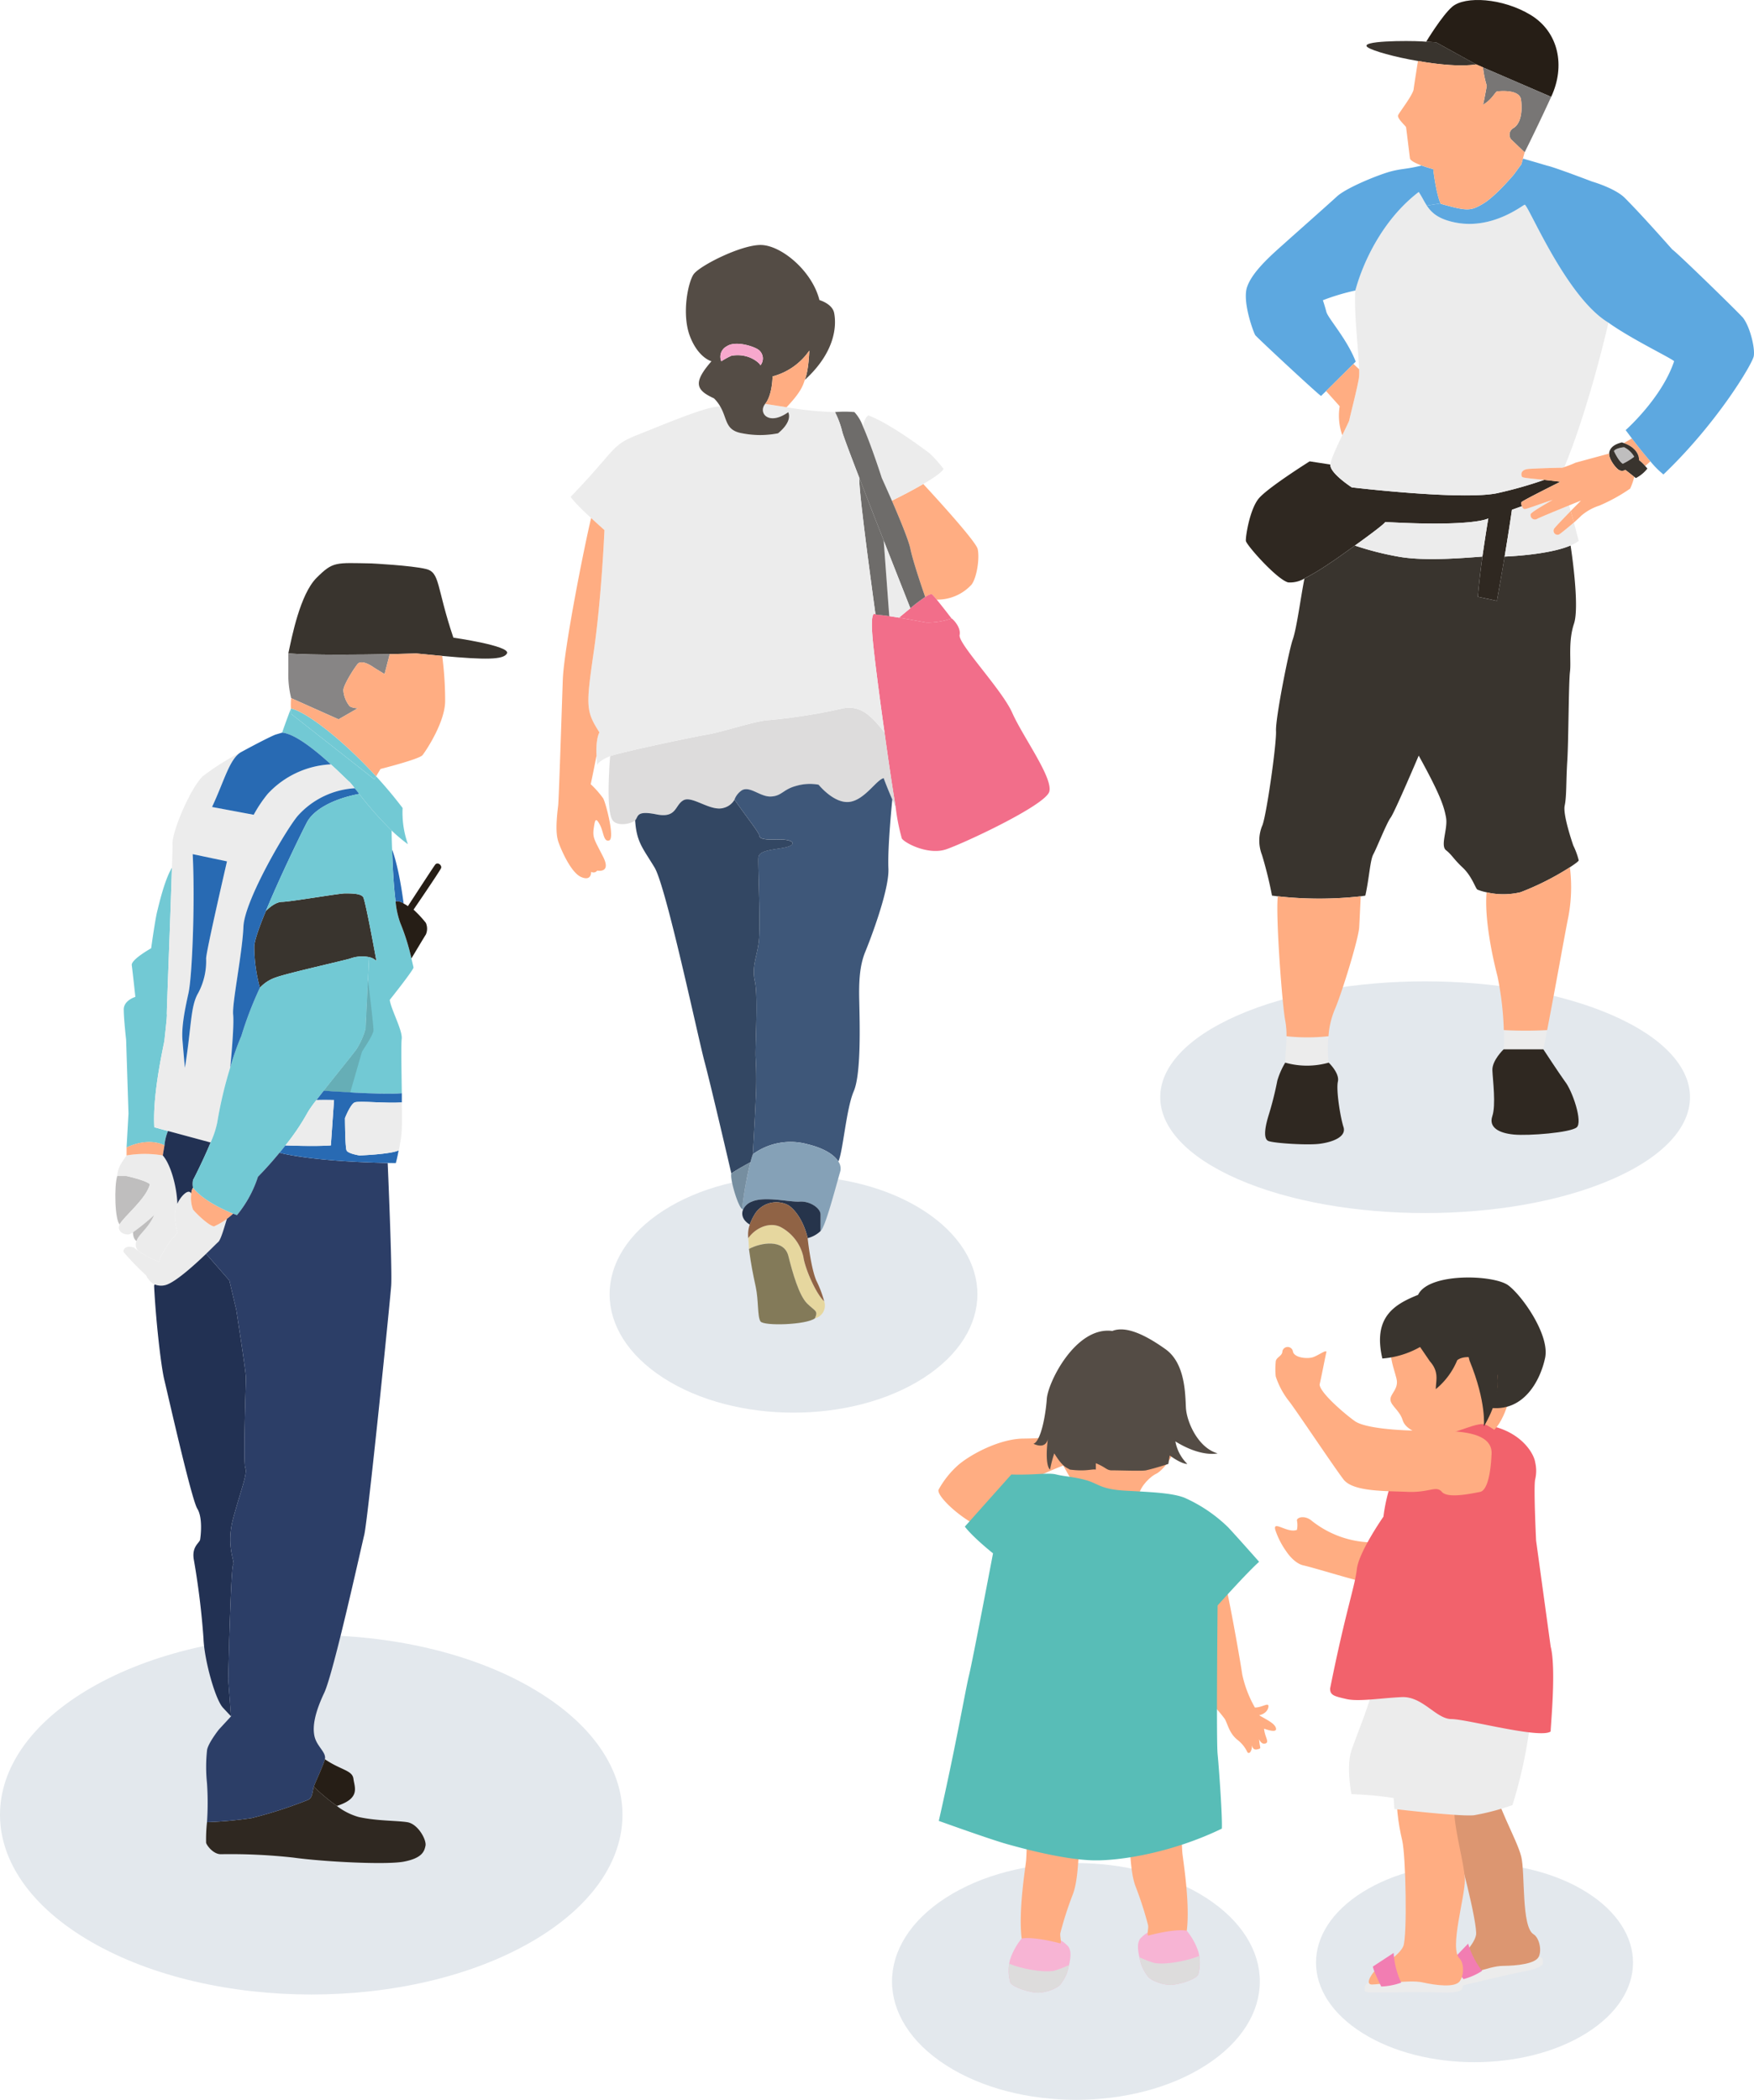 <svg xmlns="http://www.w3.org/2000/svg" xmlns:xlink="http://www.w3.org/1999/xlink" width="376.836" height="451.115" viewBox="0 0 376.836 451.115">
  <defs>
    <clipPath id="clip-path">
      <rect id="長方形_1525" data-name="長方形 1525" width="79.02" height="50.872" fill="none"/>
    </clipPath>
    <clipPath id="clip-path-2">
      <rect id="長方形_1525-2" data-name="長方形 1525" width="68.111" height="42.783" fill="none"/>
    </clipPath>
    <clipPath id="clip-path-4">
      <rect id="長方形_1525-4" data-name="長方形 1525" width="113.822" height="49.781" fill="none"/>
    </clipPath>
    <clipPath id="clip-path-5">
      <rect id="長方形_1521" data-name="長方形 1521" width="105.945" height="231.874" fill="none"/>
    </clipPath>
    <clipPath id="clip-path-6">
      <rect id="長方形_1522" data-name="長方形 1522" width="109.179" height="245.842" fill="none"/>
    </clipPath>
    <clipPath id="clip-path-7">
      <rect id="長方形_1523" data-name="長方形 1523" width="132.082" height="153.646" fill="none"/>
    </clipPath>
    <clipPath id="clip-path-8">
      <rect id="長方形_1525-5" data-name="長方形 1525" width="133.737" height="77.213" fill="none"/>
    </clipPath>
    <clipPath id="clip-path-9">
      <rect id="長方形_1524" data-name="長方形 1524" width="84.186" height="279.275" fill="none"/>
    </clipPath>
  </defs>
  <g id="グループ_9656" data-name="グループ 9656" transform="translate(-1283.264 -4066)">
    <g id="グループ_9652" data-name="グループ 9652" transform="translate(1474.912 4466.243)">
      <g id="グループ_9650" data-name="グループ 9650" transform="translate(0 0)" clip-path="url(#clip-path)">
        <path id="パス_50427" data-name="パス 50427" d="M67.447,7.45c15.43,9.934,15.43,26.039,0,35.972s-40.446,9.933-55.876,0-15.43-26.038,0-35.972,40.446-9.934,55.876,0" transform="translate(0 0)" fill="#e3e8ed"/>
      </g>
    </g>
    <g id="グループ_9653" data-name="グループ 9653" transform="translate(1566 4466.243)">
      <g id="グループ_9650-2" data-name="グループ 9650" transform="translate(0 0)" clip-path="url(#clip-path-2)">
        <path id="パス_50427-2" data-name="パス 50427" d="M58.135,6.265c13.3,8.354,13.3,21.9,0,30.252s-34.862,8.354-48.161,0-13.3-21.9,0-30.252,34.862-8.354,48.161,0" transform="translate(0 0)" fill="#e3e8ed"/>
      </g>
    </g>
    <g id="グループ_9654" data-name="グループ 9654" transform="translate(1414.236 4318.612)">
      <g id="グループ_9650-3" data-name="グループ 9650" transform="translate(0 0)" clip-path="url(#clip-path)">
        <path id="パス_50427-3" data-name="パス 50427" d="M67.447,7.45c15.43,9.934,15.43,26.039,0,35.972s-40.446,9.933-55.876,0-15.43-26.038,0-35.972,40.446-9.934,55.876,0" transform="translate(0 0)" fill="#e3e8ed"/>
      </g>
    </g>
    <g id="グループ_9655" data-name="グループ 9655" transform="translate(1532.532 4276.825)">
      <g id="グループ_9650-4" data-name="グループ 9650" transform="translate(0 0)" clip-path="url(#clip-path-4)">
        <path id="パス_50427-4" data-name="パス 50427" d="M97.152,7.29c22.225,9.72,22.225,25.48,0,35.2s-58.259,9.72-80.484,0-22.225-25.48,0-35.2,58.259-9.72,80.484,0" transform="translate(0 0)" fill="#e3e8ed"/>
      </g>
    </g>
    <g id="グループ_9643" data-name="グループ 9643" transform="translate(1402.827 4118.629)">
      <g id="グループ_9642" data-name="グループ 9642" clip-path="url(#clip-path-5)">
        <path id="パス_50329" data-name="パス 50329" d="M92.077,101.7c2.5.417,4.98.895,5.9,1.044a15.937,15.937,0,0,0,5.4-.865c0-.119,2.088,1.73,1.73,3.548-.387,1.849,9.065,11.689,11.3,16.7,2.207,5.039,8.827,14.014,7.962,16.966s-18.547,11.182-22.215,12.4c-3.7,1.223-8.618-1.222-9.453-2.326a43.351,43.351,0,0,1-1.312-6.59c-.716-4.353-1.61-10.318-2.415-16.221-1.222-8.558-2.266-16.937-2.535-19.949-.626-6.858.6-5.4.6-5.4.8.06,1.818.209,2.952.357.686.119,1.371.209,2.087.328" transform="translate(-18.503 -21.639)" fill="#f26e8a"/>
        <path id="パス_50330" data-name="パス 50330" d="M110.157,79.324c.447,1.938-.149,6.113-1.312,7.663a9.957,9.957,0,0,1-7.485,3.221,9.01,9.01,0,0,0-.983-1.1c-.209-.178-.805.09-1.491.537,0,0-2.565-7.306-3.191-10.377-.358-1.789-2.356-6.59-3.966-10.318,0,0,3.638-1.759,6.739-3.578,0,0,11.212,12.047,11.689,13.955" transform="translate(-19.675 -14.021)" fill="#ffad82"/>
        <path id="パス_50331" data-name="パス 50331" d="M101.775,96.675c1.252,1.521,3.191,4.056,3.191,4.056a15.937,15.937,0,0,1-5.4.865c-.925-.149-3.4-.627-5.9-1.044l2.445-2.027A35.1,35.1,0,0,1,99.3,96.108c.686-.448,1.282-.716,1.491-.536a8.9,8.9,0,0,1,.984,1.1" transform="translate(-20.09 -20.487)" fill="#f26e8a"/>
        <path id="パス_50332" data-name="パス 50332" d="M98.2,54.817a27.566,27.566,0,0,1,2.922,3.28c-.328.745-2.236,2.027-4.353,3.25-3.1,1.819-6.739,3.579-6.739,3.579-1.193-2.714-2.177-4.891-2.177-4.891s-2.206-6.918-4.055-11.092c.507-2.177,1.192-2.326,1.192-2.326,4.95,1.878,12.4,7.6,13.21,8.2" transform="translate(-17.973 -9.999)" fill="#ececec"/>
        <path id="パス_50333" data-name="パス 50333" d="M92.357,75.022c.626,3.071,3.191,10.377,3.191,10.377a35,35,0,0,0-3.191,2.415S89.7,81.105,86.632,73.293v-.03c-1.789-4.532-3.668-9.363-5.249-13.478-1.938-5.01-3.4-8.916-3.638-9.81a19.385,19.385,0,0,0-1.58-4.294,23.618,23.618,0,0,1,4.175,0,8.877,8.877,0,0,1,1.818,3.041c1.849,4.175,4.056,11.093,4.056,11.093s.984,2.177,2.177,4.89C90,68.433,92,73.233,92.357,75.022" transform="translate(-16.337 -9.779)" fill="#6e6c6a"/>
        <path id="パス_50334" data-name="パス 50334" d="M95.215,95.379,92.77,97.406c-.716-.119-1.4-.208-2.087-.328L89.49,80.857c3.071,7.813,5.725,14.522,5.725,14.522" transform="translate(-19.195 -17.343)" fill="#ececec"/>
        <path id="パス_50335" data-name="パス 50335" d="M75.945,148.092h-.03A10.733,10.733,0,0,0,75.2,146.3c-.477-1.133-1.163-2.713-1.849-4.592-1.551.3-4.085,4.711-7.395,5.1s-6.59-3.7-6.59-3.7a10.48,10.48,0,0,0-4.861.269c-2.773.745-3.041,2.147-5.338,2.266-2.266.149-4.443-2.266-6.232-1.372A4.158,4.158,0,0,0,41.3,146.3a3.758,3.758,0,0,1-2.3,1.76c-2.8.895-6.739-2.654-8.648-1.64s-1.4,3.936-5.844,3.041-3.817.507-4.562,1.283c-.775.775-3.817,1.4-4.831,0-.865-1.133-1.014-5.517-.745-10.437.03-1.1.119-2.206.209-3.34,1.818-.745,17.086-4,20.724-4.622,3.638-.6,10.526-3.012,13.448-3.13a120.208,120.208,0,0,0,15.506-2.445c4-.954,6.411,1.461,9.244,5.1h.03c.805,5.9,1.7,11.868,2.415,16.222" transform="translate(-3.056 -27.147)" fill="#dddcdc"/>
        <path id="パス_50336" data-name="パス 50336" d="M88.054,77.168,89.247,93.39c-1.133-.149-2.147-.3-2.952-.358,0,0-3.668-26.329-3.488-29.372,1.58,4.115,3.459,8.946,5.248,13.479Z" transform="translate(-17.76 -13.655)" fill="#6e6c6a"/>
        <path id="パス_50337" data-name="パス 50337" d="M81.75,165.229c.209,4.532-3.787,15.029-4.98,17.921-1.192,2.922-1.4,6.292-1.282,10.7.09,4.443.435,15.427-1.175,19.214-1.64,3.757-2.339,13.174-3.323,15.112-.895-1.431-3.012-2.833-6.59-3.7a13.735,13.735,0,0,0-11.779,2.147s.491-8.463.61-11.594a83.211,83.211,0,0,0,0-9.095c-.179-1.67.578-13.221-.167-16.441-.716-3.25.418-5.129.835-8.558.418-3.459-.209-16.281-.09-18.071.09-1.76,4.265-1.67,6.292-2.3s1.014-1.67-2.027-1.551c-3.071.09-4.056-.209-4.056-.835s-3.34-4.8-5.338-7.753a4.158,4.158,0,0,1,1.64-2.027c1.789-.895,3.966,1.521,6.232,1.371,2.3-.119,2.564-1.521,5.338-2.266a10.476,10.476,0,0,1,4.86-.269s3.28,4.085,6.59,3.7,5.844-4.8,7.395-5.1c.686,1.879,1.371,3.459,1.849,4.592,0,0-1.044,10.258-.835,14.79" transform="translate(-10.442 -31.283)" fill="#3e5779"/>
        <path id="パス_50338" data-name="パス 50338" d="M71.307,114.047h-.03c-2.833-3.638-5.248-6.053-9.244-5.1a120.077,120.077,0,0,1-15.506,2.444c-2.922.119-9.81,2.535-13.448,3.131-3.638.627-18.906,3.876-20.724,4.622-1.819.716-2.774,1.58-2.774,1.939-.09-.716-.119-1.342-.149-1.939-.208-3.906.626-5.1.626-5.1-2.922-4.592-2.922-5.576-1.222-17.324s2.3-26.152,2.3-26.152Q9.478,69.1,8.27,67.977c-3.906-3.549-4.384-4.562-4.384-4.562C13.7,53.246,12.474,52.382,18.17,50.145s15.387-6.411,17.862-6.083c1.551,2.683.983,5.1,4.711,5.725a19.943,19.943,0,0,0,7.693,0c3.309-2.743,2.177-4.532,2.177-4.532-4.175,2.982-6.531.179-4.95-1.789,1.044.148,2.684.417,4.592.716a72.815,72.815,0,0,0,10.407,1.043,19.385,19.385,0,0,1,1.58,4.294c.238.895,1.7,4.8,3.638,9.81C65.7,62.371,69.369,88.7,69.369,88.7s-1.223-1.461-.6,5.4c.269,3.012,1.313,11.391,2.535,19.949" transform="translate(-0.834 -9.323)" fill="#ececec"/>
        <path id="パス_50339" data-name="パス 50339" d="M71.438,249.521a2.62,2.62,0,0,1,.447,2.027c-1.192,4.085-3.25,12.107-4.264,12.912v-3.549c0-1.371-2.3-2.922-4.473-2.773-2.147.149-7.514-1.223-10.288,0a3.337,3.337,0,0,0-1.878,1.7l-.209-.09a71.843,71.843,0,0,1,1.789-10.079,15.293,15.293,0,0,1,.507-1.7,13.737,13.737,0,0,1,11.779-2.147c3.578.865,5.695,2.266,6.59,3.7" transform="translate(-10.891 -52.622)" fill="#85a1b7"/>
        <path id="パス_50340" data-name="パス 50340" d="M67.24,14.611c.387,1.968.805,7.9-6.322,14.4,0,0,.805-1.58.984-6.322A13.86,13.86,0,0,1,54,28.238s0,3.936-1.581,5.9.775,4.771,4.949,1.789c0,0,1.133,1.789-2.177,4.532a19.943,19.943,0,0,1-7.693,0c-3.726-.626-3.16-3.041-4.711-5.726a7.978,7.978,0,0,0-1.371-1.789c-3.937-1.789-4.5-3.4-.537-7.962,0,0-2.864-.716-4.653-5.457-1.76-4.741-.387-11.45.805-13.21C38.225,4.532,47.112,0,51.435,0,55.789,0,62.5,5.516,64.078,11.838c0,0,2.774.775,3.162,2.774M51.406,25.853a2.338,2.338,0,0,0-.418-3.34c-1.013-.745-4.949-2.027-6.828-.745A2.513,2.513,0,0,0,43,24.988,15.455,15.455,0,0,1,45.173,23.8c3.668-.656,6.053,1.551,6.232,2.057" transform="translate(-7.591)" fill="#544c45"/>
        <path id="パス_50341" data-name="パス 50341" d="M68.755,284.418a2.821,2.821,0,0,1-2,3.668c.775-1.7,0-1.521-1.7-3.221s-3.071-6.47-4-10.168-5.844-2.923-8.469-1.521a22.028,22.028,0,0,0-.149-2.326c1.789-2.475,4.8-3.459,6.948-2.386a9.627,9.627,0,0,1,4.891,6.381c.357,2.595,2.743,8.022,4.473,9.572" transform="translate(-11.249 -57.491)" fill="#e6d79f"/>
        <path id="パス_50342" data-name="パス 50342" d="M67.629,264.269v3.548a6.158,6.158,0,0,1-2.773,1.521c-.775-3.369-2.5-5.993-4.145-7.066a5.505,5.505,0,0,0-6.978,1.551,11.74,11.74,0,0,0-1.312,2.594c-1.371-.775-1.939-2.057-1.431-3.221a3.339,3.339,0,0,1,1.878-1.7c2.774-1.223,8.141.148,10.288,0,2.177-.149,4.473,1.4,4.473,2.773" transform="translate(-10.898 -55.979)" fill="#26344b"/>
        <path id="パス_50343" data-name="パス 50343" d="M67.044,278.608a24.145,24.145,0,0,1,1.7,4.473c-1.73-1.551-4.115-6.978-4.473-9.571a9.628,9.628,0,0,0-4.891-6.381c-2.147-1.074-5.158-.09-6.948,2.386a6.759,6.759,0,0,1,.328-2.922A11.761,11.761,0,0,1,54.073,264a5.506,5.506,0,0,1,6.978-1.551c1.64,1.074,3.369,3.7,4.144,7.067,0,0,.627,6.173,1.849,9.095" transform="translate(-11.237 -56.154)" fill="#906345"/>
        <path id="パス_50344" data-name="パス 50344" d="M65.1,285.952c1.7,1.7,2.475,1.521,1.7,3.221-1.819,1.4-10.974,1.7-11.689.656-.686-1.074-.387-4.443-1.014-7.395-.626-2.923-.983-4.622-1.461-8.171,2.624-1.4,7.544-2.177,8.469,1.521s2.3,8.469,4,10.168" transform="translate(-11.29 -58.578)" fill="#837a59"/>
        <path id="パス_50345" data-name="パス 50345" d="M66.553,28.888c-.179,4.741-.984,6.322-.984,6.322-.387,1.252-.925,2.713-3.906,5.844-1.908-.3-3.548-.566-4.592-.716,1.58-1.968,1.58-5.9,1.58-5.9a13.856,13.856,0,0,0,7.9-5.546" transform="translate(-12.241 -6.196)" fill="#ffad82"/>
        <path id="パス_50346" data-name="パス 50346" d="M52.244,160.263c3.041-.119,4.055.925,2.027,1.551s-6.2.536-6.292,2.3c-.119,1.789.507,14.611.09,18.07-.418,3.43-1.551,5.308-.835,8.558.745,3.221-.013,14.771.167,16.441a82.615,82.615,0,0,1,0,9.095c-.119,3.131-.61,11.594-.61,11.594a15.672,15.672,0,0,0-.507,1.7c-.716.387-2.713,1.461-4.114,2.415,0,0-4.37-18.869-5.8-24.177-1.4-5.278-8.218-37.463-10.693-41.549-2.474-4.115-3.875-5.4-4.174-10.139.746-.775.12-2.177,4.562-1.282s3.936-2.027,5.845-3.041,5.844,2.535,8.647,1.64a3.758,3.758,0,0,0,2.3-1.76c2,2.952,5.338,7.127,5.338,7.753s.984.925,4.056.835" transform="translate(-4.612 -32.519)" fill="#334763"/>
        <path id="パス_50347" data-name="パス 50347" d="M53.009,28.308a2.34,2.34,0,0,1,.418,3.341c-.179-.508-2.565-2.715-6.232-2.059a15.616,15.616,0,0,0-2.177,1.193,2.515,2.515,0,0,1,1.163-3.221c1.878-1.282,5.814,0,6.828.745" transform="translate(-9.611 -5.795)" fill="#f6a8cd"/>
        <path id="パス_50348" data-name="パス 50348" d="M51.917,250.855a71.957,71.957,0,0,0-1.789,10.079c-.924-.626-2.653-6.471-2.326-7.663,1.4-.954,3.4-2.028,4.115-2.415" transform="translate(-10.244 -53.806)" fill="#768ea0"/>
        <path id="パス_50349" data-name="パス 50349" d="M7.436,150.678c0,.269,0,2.027-2.117,1.133C2.9,150.8.608,144.982.339,144.059c-.239-.895-.626-2.415,0-7.485.149-.656.775-20.485,1.014-27.224.269-6.74,4.592-28.477,6.083-34.679q1.208,1.118,2.862,2.594s-.6,14.4-2.3,26.151S6.3,116.148,9.226,120.74c0,0-.835,1.192-.627,5.1H8.57s-.716,3.727-1.223,6.023a20.162,20.162,0,0,1,2.684,3.042c.626,1.163,2.534,8.647,1.282,9.035s-1.163-1.909-2.057-3.489c-.895-1.61-1.014-.835-1.283,1.074-.238,1.908.269,2.415,2.058,5.964,1.789,3.578-1.283,2.922-1.283,2.922a.987.987,0,0,1-1.312.269" transform="translate(0 -16.016)" fill="#ffad82"/>
      </g>
    </g>
    <g id="グループ_9645" data-name="グループ 9645" transform="translate(1550.921 4066)">
      <g id="グループ_9644" data-name="グループ 9644" clip-path="url(#clip-path-6)">
        <path id="パス_50350" data-name="パス 50350" d="M20.044,283.4h.021a27.816,27.816,0,0,0,.043,5.679,17.127,17.127,0,0,1-9.337,0c-.086-.731.258-3.162.28-5.679a41.231,41.231,0,0,0,8.992,0" transform="translate(-2.308 -60.787)" fill="#ececec"/>
        <path id="パス_50351" data-name="パス 50351" d="M79.864,281.73c-.258,1.377-.538,2.754-.818,4.13h-8.54a24.884,24.884,0,0,0,.043-4.13,89.534,89.534,0,0,0,9.315,0" transform="translate(-15.123 -60.429)" fill="#ececec"/>
        <path id="パス_50352" data-name="パス 50352" d="M22.117,304.463c.71,2.216-2.668,3.313-5.248,3.614s-9.423-.108-10.843-.6c-1.4-.495-.494-3.915,0-5.528A70.841,70.841,0,0,0,7.9,294.5a16.581,16.581,0,0,1,1.7-3.872,17.138,17.138,0,0,0,9.337,0s2.387,2.258,1.978,4.066.5,7.55,1.2,9.766" transform="translate(-1.133 -62.338)" fill="#2f2821"/>
        <path id="パス_50353" data-name="パス 50353" d="M82.921,293.808c1.657,2.022,3.958,8.863,2.56,9.96-1.4,1.119-10.261,1.829-13.467,1.527-3.227-.3-5.443-1.527-4.646-3.936.817-2.41.108-7.745.021-9.853-.108-2.108,2.409-4.517,2.409-4.517h8.541s3.269,4.99,4.582,6.819" transform="translate(-14.415 -61.557)" fill="#2f2821"/>
        <path id="パス_50354" data-name="パス 50354" d="M7.663,224.559c-.408-.043-.818-.108-1.247-.151a86.866,86.866,0,0,0-2.152-8.734,8.491,8.491,0,0,1,0-6.174c.86-1.57,3.162-17.747,3.012-20.479-.129-2.711,2.732-17.167,3.593-19.62.86-2.43,1.721-9.143,2.517-13.123a50.623,50.623,0,0,0,5.572-3.377c.3-.151,2.711-1.85,5.271-3.7a64.579,64.579,0,0,0,9.271,2.367c5.486,1.011,13.553.344,18.114,0-.732,5.4-.969,8.648-.969,8.648l4.088.861c.667-3.636,1.2-6.82,1.656-9.509,0,0,9.358-.3,14.177-2.388v.021s2.022,12.907.731,16.78c-1.291,3.851-.58,8-.86,10.3-.3,2.28-.3,14.757-.581,19.189s-.129,7.594-.559,9.594c-.452,2,1.851,8.583,1.851,8.583a15.955,15.955,0,0,1,1.161,3.162c.043.172-.709.731-1.893,1.506a59,59,0,0,1-10.584,5.356,15.834,15.834,0,0,1-7.314.021,10.841,10.841,0,0,1-1.979-.58c-.43-.3-1.162-2.861-3.162-4.733s-2.28-2.711-3.571-3.722.43-4.582,0-7.013-1.291-5.012-5.872-13.316c0,0-5.163,12.154-6.023,13.316-.861,1.141-3.012,6.583-3.722,7.874s-.861,5.012-1.721,8.884c0,0-.344.065-.99.151a80.358,80.358,0,0,1-17.812,0" transform="translate(-0.79 -31.998)" fill="#39342e"/>
        <path id="パス_50355" data-name="パス 50355" d="M105.053,124.357a14.253,14.253,0,0,1-2.452,1.506c-.882-.473-1.915-2.732-1.915-2.732.474-.688,2.195-.818,2.195-.818a5.187,5.187,0,0,1,2.173,2.044" transform="translate(-21.596 -26.235)" fill="#bfbebe"/>
        <path id="パス_50356" data-name="パス 50356" d="M109.1,124.83l-1.119,1.011a8,8,0,0,0-1.313-1.247c0-1.657-1.312-3.012-3.269-3.679v-.022l1.721-.99c1.678,2.195,2.99,3.786,3.979,4.927" transform="translate(-22.178 -25.718)" fill="#ffad82"/>
        <path id="パス_50357" data-name="パス 50357" d="M107.115,126.076c.152.151.3.344.474.538a7.425,7.425,0,0,1-2.474,2.043l-.344-.258-1.914-1.506a1.316,1.316,0,0,1-1.42,0c-.753-.495-2.13-2.345-2.065-3.507S100.4,121.407,102.1,121a2.477,2.477,0,0,1,.43.151c1.957.667,3.27,2.022,3.27,3.679a8.025,8.025,0,0,1,1.312,1.247m-4.8-.495a14.224,14.224,0,0,0,2.452-1.506,5.187,5.187,0,0,0-2.173-2.044s-1.721.13-2.193.818c0,0,1.031,2.259,1.913,2.732" transform="translate(-21.314 -25.953)" fill="#39342e"/>
        <path id="パス_50358" data-name="パス 50358" d="M12.6,151.344a6.053,6.053,0,0,1-3.507.839C6.681,151.559.1,144.138.012,143.256c-.086-.861.818-6.8,2.8-9.143,2-2.346,10.907-7.938,10.907-7.938l4.453.688c-.172,1.829,4.6,4.9,4.6,4.9s23.491,2.8,31.149,1.269a89.059,89.059,0,0,0,10.2-2.883c1.012.108,2.173.237,3.464.409,0,0-8.239,4.087-8.369,4.389a1.475,1.475,0,0,0,.108.86c-.58.215-2.151.775-2.151.775s-.495,3.571-1.571,10.047c-.452,2.689-.989,5.872-1.656,9.508l-4.088-.86s.236-3.249.969-8.648c.344-2.346.753-5.121,1.269-8.2,0,0-2.839,1.85-22.157.775-.065.344-3.4,2.84-6.5,5.056-2.56,1.85-4.969,3.55-5.271,3.7a50.628,50.628,0,0,1-5.572,3.377" transform="translate(-0.001 -27.064)" fill="#2f2821"/>
        <path id="パス_50359" data-name="パス 50359" d="M58.492,141.785c-.516,3.076-.925,5.851-1.269,8.2-4.561.344-12.627,1.011-18.113,0a64.68,64.68,0,0,1-9.272-2.366c3.1-2.216,6.433-4.711,6.5-5.056,19.318,1.075,22.158-.775,22.158-.775" transform="translate(-6.4 -30.412)" fill="#ececec"/>
        <path id="パス_50360" data-name="パス 50360" d="M85.666,141.581c.6,2.258,1.034,3.937,1.034,3.937a7.02,7.02,0,0,1-1.744.989c-4.818,2.087-14.175,2.388-14.175,2.388,1.075-6.475,1.569-10.046,1.569-10.046s1.57-.559,2.152-.775c.107.3.3.559.516.6.452.064,2.624-.861,6.088-1.957-.515.3-4.646,2.6-4.733,3.076a.939.939,0,0,0,1.441.968c.688-.344,4.282-1.828,6.82-2.861.129.408.236.817.344,1.2-1.419,1.463-3.076,3.184-3.463,3.679a.855.855,0,0,0,.924,1.376c.345-.172,1.958-1.506,3.227-2.581" transform="translate(-15.182 -29.325)" fill="#ececec"/>
        <path id="パス_50361" data-name="パス 50361" d="M82.866,80.579S78.844,98.413,73.4,111.6a2.011,2.011,0,0,1-.646.151c-.6-.021-4.9.108-6.927.236-2.044.129-1.721,1.441-1.506,1.721.172.215,1.893.344,4.754.646a89.236,89.236,0,0,1-10.2,2.883c-7.658,1.527-31.149-1.269-31.149-1.269s-4.776-3.076-4.6-4.9c.086-1.076,1.441-3.98,2.56-6.3.8-1.656,1.463-3.012,1.506-3.227.064-.537,1.678-6.668,2.065-9.056a9.913,9.913,0,0,0,.043-1.893c-.13-4.045-1.141-12.327-.818-16.909,1.678-6.2,5.938-15.3,13.618-21.168.667.968,1.119,1.979,1.742,2.925C44.876,57,46.4,58.4,50.21,59.11c7.723,1.42,13.984-3.592,14.65-3.872.667-.3,8.82,19.834,18.006,25.341" transform="translate(-4.96 -11.262)" fill="#ececec"/>
        <path id="パス_50362" data-name="パス 50362" d="M17.242,93.721c-.344.344-.71.688-1.075,1.054-.538-.236-13.746-12.52-14.134-13.058C1.667,81.18-.807,74.511.269,71.371c1.076-3.162,4.84-6.54,7.766-9.143,2.9-2.6,9.422-8.368,11.509-10.283,2.065-1.914,8.905-4.667,11.508-5.378,2.6-.689,3.291-.452,6.712-1.291,1.247.452,2.5.775,2.5.775.6,4.969,1.376,6.949,1.57,7.357l-2.947.473c-.624-.947-1.075-1.957-1.742-2.925-7.68,5.872-11.94,14.973-13.618,21.168a47.235,47.235,0,0,0-6.97,2.086s.387,1.141.753,2.518c.387,1.4,4.453,5.851,6.3,10.67l-.495.495c-.969.969-3.27,3.249-5.873,5.83" transform="translate(0 -9.711)" fill="#5da8e0"/>
        <path id="パス_50363" data-name="パス 50363" d="M117.264,77.37c1.592,1.764,2.818,6.712,2.474,8.476-.366,1.764-7.938,14.456-19.4,25.384a19.039,19.039,0,0,1-2.8-2.818c-.99-1.141-2.3-2.732-3.98-4.927-.408-.559-.86-1.14-1.334-1.785,0,0,7.766-6.862,10.412-14.8-.709-.709-9.186-4.754-14.112-8.282C79.339,73.11,71.185,52.975,70.518,53.276c-.666.28-6.927,5.292-14.65,3.873-3.807-.71-5.334-2.108-6.367-3.679L52.448,53a.234.234,0,0,0,.043.086c5.679,1.591,6.367,1.591,9.078,0,2.732-1.613,6.647-6.3,6.647-6.3l1.613-2.215.323-1.2s2.5.71,5.141,1.506c1.42.258,9.7,3.421,9.7,3.421s4.948,1.419,7.056,3.528c2.108,2.13,4.755,4.948,10.219,11.1.71.366,13.4,12.714,14.994,14.456" transform="translate(-10.618 -9.3)" fill="#5da8e0"/>
        <path id="パス_50364" data-name="パス 50364" d="M47.94,11.489l8.626,4.754c-3.184.517-8.024.064-12.5-.731-5.055-.86-9.615-2.151-10.777-2.925C31.1,11.123,41.9,11.123,44.928,11.3q.516.032.9.064Z" transform="translate(-7.078 -2.406)" fill="#39342e"/>
        <path id="パス_50365" data-name="パス 50365" d="M71.774,3.21c6.044,3.679,7.508,10.993,4.41,17.6l-14.65-6.325-1.463-.645L51.445,9.084l-2.108-.13S52.757,3.3,54.93,1.446C57.684-.9,65.729-.447,71.774,3.21" transform="translate(-10.582 0)" fill="#261e16"/>
        <path id="パス_50366" data-name="パス 50366" d="M84.6,126.943A23.919,23.919,0,0,0,87.011,126l7.207-1.957c-.064,1.162,1.312,3.012,2.065,3.507a1.315,1.315,0,0,0,1.419,0l1.915,1.506a14.336,14.336,0,0,1-.882,2.517,37.111,37.111,0,0,1-6.626,3.657,11.173,11.173,0,0,0-3.916,2.194c-.15.172-.8.775-1.548,1.441-.215-.775-.452-1.613-.689-2.474,1.076-1.1,2.022-2.043,2.216-2.237-.172.065-1.226.474-2.56,1.033-2.538,1.033-6.131,2.517-6.82,2.861a.938.938,0,0,1-1.441-.968c.086-.474,4.216-2.775,4.733-3.076-3.463,1.1-5.636,2.022-6.088,1.957-.215-.043-.408-.3-.516-.6a1.475,1.475,0,0,1-.108-.86c.129-.3,8.369-4.389,8.369-4.389-1.291-.172-2.452-.3-3.464-.409-2.861-.3-4.582-.43-4.754-.645-.215-.28-.538-1.592,1.506-1.721,2.022-.13,6.324-.258,6.927-.236a2.011,2.011,0,0,0,.646-.151" transform="translate(-16.161 -26.605)" fill="#ffad82"/>
        <path id="パス_50367" data-name="パス 50367" d="M87.844,139.759c.236.861.474,1.7.688,2.474-1.269,1.075-2.882,2.409-3.227,2.581a.856.856,0,0,1-.925-1.377c.387-.495,2.044-2.216,3.463-3.679" transform="translate(-18.047 -29.977)" fill="#ffad82"/>
        <path id="パス_50368" data-name="パス 50368" d="M83.726,237.2a34.323,34.323,0,0,1-.474,11.358c-.8,4.045-2.517,13.811-4.41,23.62a89.3,89.3,0,0,1-9.315,0,66.985,66.985,0,0,0-1.356-11.552c-1.2-4.625-2.818-12.563-2.345-18.049a15.849,15.849,0,0,0,7.315-.022A59,59,0,0,0,83.726,237.2" transform="translate(-14.101 -50.878)" fill="#ffad82"/>
        <path id="パス_50369" data-name="パス 50369" d="M64.865,18.437l14.65,6.325s-2.624,5.765-5.7,11.918L70.91,33.9a1.633,1.633,0,0,1,.537-2.452c1.592-.99,1.915-3.679,1.592-6.066-.3-2.367-4.9-1.829-5.206-1.764-.3.086-1.162,1.851-2.968,2.84.129-.215.818-4.066.818-4.066a22.1,22.1,0,0,1-.818-3.958" transform="translate(-13.913 -3.955)" fill="#787675"/>
        <path id="パス_50370" data-name="パス 50370" d="M68.829,36.3l-.365,1.334-.323,1.2-1.613,2.215s-3.916,4.69-6.648,6.3c-2.71,1.591-3.4,1.591-9.078,0a.25.25,0,0,1-.043-.086c-.193-.408-.968-2.388-1.57-7.357,0,0-1.247-.323-2.5-.775-1.2-.452-2.409-1.011-2.495-1.527-.151-1.076-.775-6.389-.84-6.691-.086-.3-2-1.914-1.7-2.6.323-.689,2.925-4,3.313-5.443,0-.236.946-6.2.946-6.2,4.475.8,9.315,1.247,12.5.731l1.463.645a22.078,22.078,0,0,0,.818,3.958s-.688,3.851-.818,4.066c1.807-.989,2.668-2.753,2.969-2.839.3-.065,4.9-.6,5.206,1.763.323,2.388,0,5.077-1.591,6.066a1.634,1.634,0,0,0-.538,2.452Z" transform="translate(-8.929 -3.579)" fill="#ffad82"/>
        <path id="パス_50371" data-name="パス 50371" d="M26.534,245.142c-.021.344-.193,4.238-.323,6.626-.129,2.5-3.807,14.392-5.249,17.683a18.13,18.13,0,0,0-1.355,5.744h-.022a41.225,41.225,0,0,1-8.992,0,17.1,17.1,0,0,0-.28-3.378c-.646-3.291-2.087-22.523-1.592-26.675a80.358,80.358,0,0,0,17.812,0" transform="translate(-1.849 -52.581)" fill="#ffad82"/>
        <path id="パス_50372" data-name="パス 50372" d="M29.049,100.669a9.911,9.911,0,0,1-.043,1.893c-.387,2.388-2,8.519-2.065,9.057-.043.215-.71,1.57-1.506,3.227a12.532,12.532,0,0,1-.559-6.217l-2.926-3.27c2.6-2.581,4.9-4.861,5.873-5.83Z" transform="translate(-4.708 -21.348)" fill="#ffad82"/>
      </g>
    </g>
    <g id="グループ_9647" data-name="グループ 9647" transform="translate(1484.88 4340.448)">
      <g id="グループ_9646" data-name="グループ 9646" clip-path="url(#clip-path-7)">
        <path id="パス_50373" data-name="パス 50373" d="M140.69,189.861c-2.023.962-1.32,1.851-1.272,2.064s-.4.812,1.815.306,11.432-2.786,14.3-3.278,4.094-1.262,4.178-1.679c.3-1.509-.851-1.545-.851-1.545s-8.284,1.285-9.124,1.394-9.049,2.739-9.049,2.739" transform="translate(-29.87 -39.837)" fill="#ececec"/>
        <path id="パス_50374" data-name="パス 50374" d="M148.521,137.536c.053,4.248,5.017,12.526,5.915,16.261.86,3.579.009,15.083,2.631,16.667,1.163.7,1.834,3.264,1.145,4.8s-4.587,1.972-7.773,2c-2.867.024-8.818,2.494-10.459,2.87s-.408-2.785.427-3.667,3.883-3.653,4.307-5.823S140.9,151.487,139.4,148.49s-3.647-8.375-3.089-10.46,12.206-.495,12.206-.495" transform="translate(-29.219 -29.376)" fill="#dc9671"/>
        <path id="パス_50375" data-name="パス 50375" d="M143.874,182.182a17.7,17.7,0,0,0,3,5.859,14,14,0,0,1-4,1.767c-2.667-3.3-2.7-3.787-2.7-3.787Z" transform="translate(-30.068 -39.077)" fill="#f27db2"/>
        <path id="パス_50376" data-name="パス 50376" d="M118.352,192.286c-2.187.486-1.7,1.509-1.7,1.727s-.569.7,1.7.7,11.765-.162,14.673,0,4.273-.315,4.448-.7c.632-1.4-.484-1.7-.484-1.7s-8.362-.6-9.205-.679-9.432.648-9.432.648" transform="translate(-25.007 -41.104)" fill="#ececec"/>
        <path id="パス_50377" data-name="パス 50377" d="M136.212,142.181c-.9,4.152,2.092,13.329,2.132,17.17.039,3.681-3.361,14.7-1.159,16.833.977.946,1.059,3.591.043,4.938s-4.912.9-8.023.212c-2.8-.617-9.153.462-10.836.462s.225-2.806,1.235-3.479,4.6-2.694,5.5-4.714.562-19.526-.225-22.781-1.683-8.978-.673-10.886,12.008,2.244,12.008,2.244" transform="translate(-25.246 -29.908)" fill="#ffad82"/>
        <path id="パス_50378" data-name="パス 50378" d="M117.856,109.694c-.624,4.473-3.858,11.911-5.033,15.434s0,9.394,0,9.394a72.925,72.925,0,0,1,9.059.839l.167,2.349s14.1,1.678,17.116,1.342a50.818,50.818,0,0,0,8.252-2.181,99.721,99.721,0,0,0,4.492-26.505Z" transform="translate(-24.088 -23.529)" fill="#ececec"/>
        <path id="パス_50379" data-name="パス 50379" d="M116.858,70.671a21.35,21.35,0,0,1-16.888-4.324c-1.593-1.365-3.414-.683-3.186,0a5,5,0,0,1-.02,1.935c-2.028.8-5.217-2.162-4.647,0a17.383,17.383,0,0,0,2.391,4.665s1.593,2.5,3.641,2.959,8.648,2.5,12.289,3.413a8.421,8.421,0,0,0,6.42-1.026Z" transform="translate(-19.744 -14.062)" fill="#ffad82"/>
        <path id="パス_50380" data-name="パス 50380" d="M140.772,40.036c7.384,1.231,10.158,6.153,10.412,8a7.954,7.954,0,0,1,0,3.692c-.361,1.641.2,13.127.2,13.127l3.127,22.767c1.23,4.717,0,17.024,0,18.254-2.257,1.64-18.012-2.667-21.312-2.667s-6.172-4.923-10.684-4.718-9.23,1.026-11.9.411-3.487-.821-3.487-2.256c3.282-16.408,5.333-21.946,5.743-25.638s5.713-11.281,5.713-11.281a37.159,37.159,0,0,1,4.338-13.332s8.819-6.168,11.9-7.186a7.632,7.632,0,0,1,5.948.828" transform="translate(-22.98 -8.344)" fill="#f2626c"/>
        <path id="パス_50381" data-name="パス 50381" d="M125.03,13.712c-3.122,3.826,0,9.23,0,11.076s-1.544,2.666-1.387,3.9,2,2.256,2.618,4.307,3.9,3.487,7.59,3.282,8.819-3.282,10.459-2.256l1.642,1.025c3.076-3.281,3.9-10.04,3.9-10.04l-2.666-9.649L136.74,10.84Z" transform="translate(-26.518 -2.325)" fill="#ffad82"/>
        <path id="パス_50382" data-name="パス 50382" d="M128.95,3.731c-5.1,2.042-9.744,4.784-7.67,13.674a19.436,19.436,0,0,0,8.106-2.477L131.5,18.02c2.042,2.3,1.263,4.178,1.263,5.964a15.839,15.839,0,0,0,4.605-6.22c2.3-1.785,8.42.255,8.675,3.572a9.81,9.81,0,0,1-1.786,6.634c7.4,1.021,10.972-5.869,11.992-10.716S151.4,3.986,148.342,1.69s-17.1-2.807-19.392,2.042" transform="translate(-25.905 0)" fill="#39342e"/>
        <path id="パス_50383" data-name="パス 50383" d="M144.867,21.153c3.692,9.025,3.077,14.152,3.077,14.152,4.717-8,2.871-13.127,1.435-15.588s-5.948-4.307-5.948-4.307Z" transform="translate(-30.765 -3.305)" fill="#39342e"/>
        <path id="パス_50384" data-name="パス 50384" d="M138.58,42.332c.615-5.538-8.2-5.333-14.358-5.333s-12.922-.615-14.973-2.051-7.589-6.153-7.589-7.9c.41-1.743,1.231-6.051,1.436-6.871s-1.641.615-2.872,1.026-4.1.117-4.307-1.275a1.15,1.15,0,0,0-2.256,0c0,1.069-1.436,1.275-1.436,2.3a15.525,15.525,0,0,0,0,3.086A17.136,17.136,0,0,0,95.1,30.669c1.435,1.818,9.64,14.124,11.691,16.791s9.025,2.461,13.742,2.666,6.154-1.436,7.384,0,5.948.446,8.2.018,2.461-7.812,2.461-7.812" transform="translate(-19.762 -4.076)" fill="#ffad82"/>
        <path id="パス_50385" data-name="パス 50385" d="M123.29,184.73a17.7,17.7,0,0,0,1.616,6.381,14.008,14.008,0,0,1-4.29.83c-1.863-3.808-1.782-4.294-1.782-4.294Z" transform="translate(-25.489 -39.623)" fill="#f27db2"/>
        <path id="パス_50386" data-name="パス 50386" d="M22,180.685a13.989,13.989,0,0,0-2.481,4.484,9.34,9.34,0,0,0,0,4.865c.287,1.049,4.2,2.29,6.01,2.29s4.484-1.049,4.96-2a8.367,8.367,0,0,0,1.526-3.243c.573-2.29.668-3.721,0-4.675a6.984,6.984,0,0,0-2.385-1.717s-6.945-.824-7.631,0" transform="translate(-4.116 -38.677)" fill="#f7b4d4"/>
        <path id="パス_50387" data-name="パス 50387" d="M35.02,156.28c-.191,2.194-.286,6.582-1.335,9.253a75.907,75.907,0,0,0-2.672,8.3c-.1.764.287,1.813,0,2.194-6.2-1.621-8.3-1.049-8.3-1.049-.763-5.915.859-15.555.954-16.792s.191-4.481.191-4.481Z" transform="translate(-4.828 -32.968)" fill="#ffad82"/>
        <path id="パス_50388" data-name="パス 50388" d="M29.162,189.131c-1.722.492-6.395-.079-9.857-1.459a10.975,10.975,0,0,0,.222,3.939c.287,1.049,4.2,2.289,6.01,2.289s4.484-1.049,4.96-2a8.379,8.379,0,0,0,1.526-3.243c.064-.254.1-.46.148-.693a24.271,24.271,0,0,1-3.01,1.17" transform="translate(-4.121 -40.254)" fill="#dddcdc"/>
        <path id="パス_50389" data-name="パス 50389" d="M65.059,178.552a13.989,13.989,0,0,1,2.481,4.484,9.34,9.34,0,0,1,0,4.865c-.287,1.049-4.2,2.29-6.01,2.29s-4.484-1.049-4.96-2a8.379,8.379,0,0,1-1.526-3.243c-.573-2.29-.668-3.721,0-4.675a7,7,0,0,1,2.385-1.717s6.945-.824,7.631,0" transform="translate(-11.706 -38.22)" fill="#f7b4d4"/>
        <path id="パス_50390" data-name="パス 50390" d="M52.255,154.146c.191,2.194.286,6.582,1.335,9.253a75.685,75.685,0,0,1,2.671,8.3c.1.764-.286,1.813,0,2.194,6.2-1.621,8.3-1.049,8.3-1.049.763-5.914-.859-15.554-.954-16.791s-.191-4.481-.191-4.481Z" transform="translate(-11.208 -32.511)" fill="#ffad82"/>
        <path id="パス_50391" data-name="パス 50391" d="M57.991,187c1.722.492,6.395-.079,9.857-1.459a10.975,10.975,0,0,1-.222,3.939c-.286,1.049-4.2,2.289-6.01,2.289s-4.484-1.049-4.96-2a8.379,8.379,0,0,1-1.526-3.243c-.064-.254-.1-.46-.148-.693a24.273,24.273,0,0,0,3.01,1.17" transform="translate(-11.793 -39.796)" fill="#dddcdc"/>
        <path id="パス_50392" data-name="パス 50392" d="M76.372,80.644c1.059,3.327,3.781,18.756,4.235,21.931a24.684,24.684,0,0,0,2.723,7.109c1.664,0,3.176-1.361,2.873,0s-1.966,1.664-1.966,1.664c1.815,1.059,3.479,1.815,3.63,2.874s-2.571,0-2.571,0c.151,1.815,1.21,2.873.3,3.177s-1.361-.908-1.361-.908c.123,2.091.651,1.915-.406,2.179s-1.144-.969-1.144-.969c.088,1.233-.529,2.114-.969,1.585a7.146,7.146,0,0,0-2.114-2.642c-1.762-1.409-2.026-3.171-2.73-4.492a31.516,31.516,0,0,0-3.964-4.4L71.5,82.731Z" transform="translate(-15.336 -17.298)" fill="#ffad82"/>
        <path id="パス_50393" data-name="パス 50393" d="M8.7,62.717C4.013,60.449-.676,55.76.08,54.7a19.748,19.748,0,0,1,4.271-5.294c2.687-2.269,8.889-5.6,14.031-5.6a58.425,58.425,0,0,0,9.831-.908l1.21,5.749c-5.445,1.814-14.6,6.2-14.712,7.108S8.7,62.717,8.7,62.717" transform="translate(0 -9.202)" fill="#ffad82"/>
        <path id="パス_50394" data-name="パス 50394" d="M50.028,55.443c.3-2.118,2.723-4.276,3.781-4.709s5.748-5.122,3.327-9.206-23.444,1.21-24.352,3.025,1.664,5.445,3.327,8.47l1.664,3.025Z" transform="translate(-6.992 -8.583)" fill="#ffad82"/>
        <path id="パス_50395" data-name="パス 50395" d="M42.931,14.531c-7.819-1.042-13.813,10.946-14.073,14.595s-1.3,9.122-2.867,9.643c2.867,1.3,3.109-1.117,3.109-1.117-.454,3.328-.3,6.05.453,6.656a27.916,27.916,0,0,1,.908-3.479c1.966,3.176,2.722,3.025,3.327,3.479,3.478.453,4.689-.152,5.6,0V42.946c2.269.907,2.253,1.554,3.547,1.533s6.285.173,7.193,0c2.117-.475,4.84-1.382,4.84-1.382l.3-1.815c2.723,1.966,3.781,1.815,3.781,1.815a9.031,9.031,0,0,1-2.571-4.84c5.6,3.479,9.075,2.572,9.075,2.572C61.316,39.618,58.9,34.022,58.745,31s-.151-9.529-4.386-12.554-8.486-5.1-11.428-3.912" transform="translate(-5.575 -3.044)" fill="#544c45"/>
        <path id="パス_50396" data-name="パス 50396" d="M15.682,53.832c5.143.152,7.865-.454,9.681,0s3.63.454,6.352,1.21,3.093,1.967,8.5,2.269,9.948.453,12.671,1.512a32.145,32.145,0,0,1,9.378,6.352c2.117,2.269,6.655,7.412,6.655,7.412C66.351,74.856,60,81.965,60,81.965s-.3,28.889,0,31.914,1.059,13.764.908,16.032c-10.285,4.992-21.478,6.958-27.68,6.806s-14.671-2.42-18.452-3.478S.1,128.248.1,128.248c3.781-16.638,5.748-28.284,6.5-31.309S11.75,70.772,11.75,70.772C6.909,66.84,5.7,65.025,5.7,65.025c6.2-6.958,9.982-11.193,9.982-11.193" transform="translate(-0.022 -11.51)" fill="#58bdb7"/>
      </g>
    </g>
    <g id="グループ_9651" data-name="グループ 9651" transform="translate(1283.264 4417.271)">
      <g id="グループ_9650-5" data-name="グループ 9650" transform="translate(0 0)" clip-path="url(#clip-path-8)">
        <path id="パス_50427-5" data-name="パス 50427" d="M114.151,11.307c26.113,15.077,26.113,39.521,0,54.6S45.7,80.982,19.585,65.9s-26.114-39.52,0-54.6,68.452-15.077,94.566,0" transform="translate(0 0)" fill="#e3e8ed"/>
      </g>
    </g>
    <g id="グループ_9649" data-name="グループ 9649" transform="translate(1308.04 4186.968)">
      <g id="グループ_9648" data-name="グループ 9648" clip-path="url(#clip-path-9)">
        <path id="パス_50397" data-name="パス 50397" d="M53.38,3.176c-3.539,3.539-5.308,12.7-6.059,16.238,5.4.387,15.462.266,21.788.145,3.368-.073,5.695-.145,5.695-.145,2.036.194,3.9.387,5.575.533,9.234.848,13.184.848,13.911-.533.9-1.624-11.512-3.393-11.512-3.393C79.093,5.091,79.966,1.989,76.864,1.262,73.762.51,65.206.074,65.206.074c-7.828-.145-8.264-.437-11.827,3.1" transform="translate(-10.15 0)" fill="#39342e"/>
        <path id="パス_50398" data-name="パス 50398" d="M47.321,24.716V28.57a21.048,21.048,0,0,0,.606,5.744l10.179,4.556,4.168-2.4a3.377,3.377,0,0,1-1.745-.388,6.016,6.016,0,0,1-1.382-3.466c0-1.042,2.085-4.411,3.03-5.6.945-1.212,3.563.751,3.563.751l2.254,1.382,1.115-4.29c-6.326.121-16.383.243-21.788-.145" transform="translate(-10.15 -5.301)" fill="#878585"/>
        <path id="パス_50399" data-name="パス 50399" d="M48.03,39.742v.024c0,.339.024.727.049,1.163L65.94,54.962l.388-.63c-7.222-7.9-14.954-13.839-18.3-14.59" transform="translate(-10.302 -8.524)" fill="#72c9d4"/>
        <path id="パス_50400" data-name="パス 50400" d="M47.514,39.772s-1.188,3.1-1.889,5.187c2.81.243,7.246,3.877,10.468,6.81,2.23,2.037,3.878,3.733,3.975,3.733a14.543,14.543,0,0,1,1.139,1.405c.291.339.606.752.97,1.212a76.34,76.34,0,0,0,6.979,7.876,35.015,35.015,0,0,0,3.49,2.933,20.4,20.4,0,0,1-1.138-7.779c-1.794-2.376-3.733-4.678-5.7-6.811l-.388.63L47.563,40.935c-.024-.436-.049-.824-.049-1.163" transform="translate(-9.786 -8.531)" fill="#72c9d4"/>
        <path id="パス_50401" data-name="パス 50401" d="M62.671,104.034a3.2,3.2,0,0,1,1.575.824S61.9,91.892,61.387,91.116c-.533-.775-2.594-.775-3.9-.775-1.284,0-11.827,1.818-13.5,1.818s-3.49,1.963-3.49,1.963c-1.43,3.417-2.423,6.277-2.5,7.561a33.645,33.645,0,0,0,1.212,8.919,8.217,8.217,0,0,1,3.49-2.229c2.448-.9,14.662-3.635,15.947-4.048a7.439,7.439,0,0,1,4.023-.291" transform="translate(-8.147 -19.377)" fill="#39342e"/>
        <path id="パス_50402" data-name="パス 50402" d="M75.706,78.37c.1,3.345.315,7.755.752,11.148l.412-.048a3.037,3.037,0,0,1,1.309.46c-.072-.509-.945-7.513-2.472-11.56" transform="translate(-16.238 -16.81)" fill="#286ab3"/>
        <path id="パス_50403" data-name="パス 50403" d="M.405,167.629c-.679,2.254-.509,9.452.533,10.4.679-1.478,5.792-5.55,6.495-8.652-1.042-.872-5.016-1.745-5.016-1.745Z" transform="translate(0 -35.955)" fill="#bfbebe"/>
        <path id="パス_50404" data-name="パス 50404" d="M.516,166.33H2.528s3.975.873,5.016,1.745c-.7,3.1-5.816,7.174-6.495,8.652-.7,1.478.873,2.254,1.89,2.157a2.318,2.318,0,0,0,.97-.46,46.982,46.982,0,0,0,4.532-3.684c-1.236,2.86-3.3,4.071-3.781,5.55a2,2,0,0,0,.315,2.085.3.3,0,0,1,.073.049,23.976,23.976,0,0,0,4.386,2.35,18.532,18.532,0,0,1,4.071-6.228c-.945-3.538-.678-4.75-.072-6.228-.1-3.563-1.382-8.41-3.126-10.4a23.275,23.275,0,0,0-7.78,0C1.316,163.64.613,164.682.516,166.33" transform="translate(-0.111 -34.657)" fill="#ececec"/>
        <path id="パス_50405" data-name="パス 50405" d="M4.544,183.967c-1.842-.679-2.521.436-2.254.969a59.342,59.342,0,0,0,4.677,4.847c.243.17.654,1.478,1.964,2.06a3.592,3.592,0,0,0,2.108.194c2.012-.364,6.2-4.144,8.943-6.762,1.381-1.333,2.375-2.351,2.593-2.521.606-.509,1.357-3.368,1.891-4.992a15.752,15.752,0,0,1-2.788,1.624c-1.211-.17-4.071-3.03-4.507-3.635a7,7,0,0,1-.364-3.466h-.049c-.606-1.139-2.351.775-2.957,2.254s-.873,2.69.073,6.228A18.536,18.536,0,0,0,9.8,187a24.005,24.005,0,0,1-4.386-2.351.3.3,0,0,0-.073-.049,7.088,7.088,0,0,1-.8-.63" transform="translate(-0.479 -36.88)" fill="#ececec"/>
        <path id="パス_50406" data-name="パス 50406" d="M2.306,113.77c0,2.012.509,6.5.509,6.5l.509,15.85-.412,7.3c5.09-2.351,8.143-.437,8.143-.437a10.352,10.352,0,0,1,.751-3.1l-2.932-.8c-.436-7.271,2.085-17.837,2.181-18.71.073-.873.606-5.283.509-5.55-.073-.194.8-21.4,1.09-31.507-1.6,2.69-2.738,7.707-3.174,9.428-.437,1.745-1.285,7.877-1.285,7.877s-4.338,2.423-4.168,3.635.775,6.81.775,6.81-2.5.727-2.5,2.715" transform="translate(-0.495 -17.869)" fill="#72c9d4"/>
        <path id="パス_50407" data-name="パス 50407" d="M3.077,159.5v1.721a23.275,23.275,0,0,1,7.78,0l.364-2.157s-3.054-1.915-8.143.436" transform="translate(-0.66 -33.961)" fill="#ffad82"/>
        <path id="パス_50408" data-name="パス 50408" d="M4.836,182.018c0,1.5.751,1.866.751,1.866.485-1.478,2.545-2.69,3.781-5.55a46.925,46.925,0,0,1-4.532,3.684" transform="translate(-1.037 -38.251)" fill="#bfbebe"/>
        <path id="パス_50409" data-name="パス 50409" d="M14.555,71.482c-.1-2.86,3.975-12.215,6.5-14.59a54.375,54.375,0,0,1,8.264-5.21c-2.5,1.454-3.563,6.034-6.253,11.8L32,65.157a28.556,28.556,0,0,1,3.005-4.484,19.8,19.8,0,0,1,13.572-6.349c2.23,2.035,3.878,3.732,3.975,3.732A14.647,14.647,0,0,1,53.7,59.462a17.846,17.846,0,0,0-12.021,5.695C39.542,67.362,30.065,83.333,29.8,89.174c-.243,5.84-2.472,16.48-2.206,18.952.243,2.327-.533,10.446-.63,11.318a89.63,89.63,0,0,0-2.787,11.8,19.792,19.792,0,0,1-1.43,4.314l-9.161-2.472-2.932-.8c-.437-7.271,2.084-17.837,2.181-18.71.073-.873.606-5.283.509-5.55-.072-.194.8-21.4,1.091-31.507.1-2.593.145-4.459.121-5.041m2.666,48.035c1.43-8.8,1.163-13.208,2.86-16.068a14.57,14.57,0,0,0,1.7-7.416c0-1.5,4.484-20.866,4.484-20.866l-7.367-1.551c.533,10.373-.121,26.344-.9,29.834-.775,3.514-1.551,7.271-1.284,10.252.243,3.005.509,5.817.509,5.817" transform="translate(-2.274 -11.085)" fill="#ececec"/>
        <path id="パス_50410" data-name="パス 50410" d="M10.727,195.486l-.121.266c.315,6.738,1.43,17.183,2.229,20.382.775,3.2,5.817,25.568,7.053,27.531,1.211,1.963.727,5.89.606,6.641-.121.727-1.842,1.478-1.357,4.29a168.073,168.073,0,0,1,2.084,16.965c.146,4.435,2.473,13.039,4.193,14.88l1.721,1.842-.606-8s.558-24.09,1.067-24.575-1.624-3.926,0-9.96c1.624-6.011,3.1-9.573,2.617-10.809-.509-1.236.121-18.056.121-19.412s-2.084-14.639-2.084-14.639l-1.478-6.253-4.993-5.719c-2.738,2.617-6.931,6.4-8.943,6.762a3.594,3.594,0,0,1-2.108-.194" transform="translate(-2.275 -40.521)" fill="#223153"/>
        <path id="パス_50411" data-name="パス 50411" d="M13.345,158.42l-.364,2.157c1.745,1.987,3.03,6.835,3.126,10.4.606-1.478,2.351-3.393,2.957-2.254h.049a2.393,2.393,0,0,1,.364-1.212,5.29,5.29,0,0,1,0-1.648c.121-.17,2.278-4.435,3.781-8.07L14.1,155.318a10.352,10.352,0,0,0-.751,3.1" transform="translate(-2.784 -33.315)" fill="#223153"/>
        <path id="パス_50412" data-name="パス 50412" d="M19.651,109.439c-.775,3.514-1.551,7.271-1.284,10.252.242,3.005.509,5.817.509,5.817,1.43-8.8,1.163-13.208,2.859-16.068a14.572,14.572,0,0,0,1.7-7.416c0-1.5,4.484-20.867,4.484-20.867l-7.367-1.551c.533,10.373-.122,26.344-.9,29.834" transform="translate(-3.928 -17.075)" fill="#286ab3"/>
        <path id="パス_50413" data-name="パス 50413" d="M20.771,172.049a7,7,0,0,0,.364,3.466c.436.606,3.3,3.466,4.508,3.635a15.722,15.722,0,0,0,2.787-1.624,13.229,13.229,0,0,0,1.333-1.115c-1.842-.752-6.447-2.788-8.628-5.575a2.393,2.393,0,0,0-.364,1.212" transform="translate(-4.443 -36.643)" fill="#ffad82"/>
        <path id="パス_50414" data-name="パス 50414" d="M29.226,131.43a89.66,89.66,0,0,0-2.787,11.8,19.792,19.792,0,0,1-1.43,4.314c-1.5,3.635-3.66,7.9-3.781,8.071a5.29,5.29,0,0,0,0,1.648c2.181,2.787,6.786,4.822,8.628,5.574.509.218.824.315.824.315a25.1,25.1,0,0,0,4.508-8.24c1.72-1.745,3.272-3.514,4.629-5.162.436-.533.848-1.067,1.26-1.575a48.97,48.97,0,0,0,4.847-7.2,24.867,24.867,0,0,1,1.818-2.544c.46-.606.994-1.285,1.575-2.012,2.763-3.514,6.35-7.9,7.077-8.943a16.646,16.646,0,0,0,1.914-4.338l.751-15.414a7.442,7.442,0,0,0-4.023.291c-1.284.412-13.5,3.151-15.947,4.047a8.222,8.222,0,0,0-3.49,2.23,77.739,77.739,0,0,0-3.975,10.324,57.29,57.29,0,0,0-2.4,6.81" transform="translate(-4.537 -23.071)" fill="#72c9d4"/>
        <path id="パス_50415" data-name="パス 50415" d="M25.011,342.278a33.008,33.008,0,0,0-.194,4.435c.17.606,1.551,2.448,3.151,2.448a122.76,122.76,0,0,1,15.608.727c6.253.873,19.776,1.6,23.7.873,3.95-.752,4.435-2.206,4.678-3.441s-1.6-4.678-3.926-5.041c-2.351-.364-6.52-.243-10.446-1.115a13.772,13.772,0,0,1-4.678-2.375,43.426,43.426,0,0,1-4.944-4.12c-.339.969-.218,2.327-1.212,2.811a94.189,94.189,0,0,1-12.166,3.926,85.167,85.167,0,0,1-9.573.873" transform="translate(-5.313 -71.784)" fill="#2f2821"/>
        <path id="パス_50416" data-name="パス 50416" d="M24.829,182.987l4.993,5.72,1.478,6.253s2.084,13.28,2.084,14.637-.63,18.177-.121,19.412c.485,1.236-.994,4.8-2.617,10.809-1.624,6.034.509,9.476,0,9.961s-1.067,24.575-1.067,24.575l.606,8-2.594,2.811s-2.448,3.078-2.569,4.557a33.622,33.622,0,0,0,0,7,61.636,61.636,0,0,1,0,8.361,84.969,84.969,0,0,0,9.573-.873,93.951,93.951,0,0,0,12.166-3.926c.994-.485.873-1.842,1.212-2.811.315-.994,1.987-4.436,2.375-5.913.363-1.479-1.721-2.691-2.23-4.92-.485-2.206.121-5.163,2.084-9.332,1.987-4.169,7.877-30.973,8.6-33.93.752-2.932,5.55-50.143,5.792-53.56.243-3.442-.751-26.344-.751-26.344-16.965-.364-23.242-2.206-23.242-2.206-1.357,1.648-2.908,3.418-4.629,5.162a25.079,25.079,0,0,1-4.507,8.241s-.315-.1-.824-.315a13.185,13.185,0,0,1-1.333,1.114c-.533,1.625-1.284,4.484-1.891,4.993-.218.17-1.211,1.188-2.593,2.521" transform="translate(-5.326 -34.592)" fill="#2c3e67"/>
        <path id="パス_50417" data-name="パス 50417" d="M26.464,62.346l8.943,1.672a28.556,28.556,0,0,1,3.005-4.484,19.8,19.8,0,0,1,13.572-6.35c-3.224-2.932-7.659-6.567-10.47-6.81l-1.382.412c-.679.218-3.9,1.842-7.319,3.708a.189.189,0,0,1-.1.048c-2.5,1.455-3.562,6.036-6.253,11.8" transform="translate(-5.676 -9.947)" fill="#286ab3"/>
        <path id="パス_50418" data-name="パス 50418" d="M34.267,91.3c-.243,5.841-2.472,16.48-2.206,18.952.243,2.327-.533,10.446-.63,11.318a57.134,57.134,0,0,1,2.4-6.81,77.645,77.645,0,0,1,3.975-10.325,33.645,33.645,0,0,1-1.212-8.919c.072-1.284,1.066-4.144,2.5-7.561,3.029-7.392,7.9-17.328,8.846-19.1,1.406-2.593,5.381-4.944,11.2-6.059-.364-.46-.679-.872-.97-1.211a17.849,17.849,0,0,0-12.021,5.695C44.009,69.487,34.533,85.458,34.267,91.3" transform="translate(-6.742 -13.21)" fill="#286ab3"/>
        <path id="パス_50419" data-name="パス 50419" d="M50.028,69.188c-.945,1.769-5.817,11.706-8.846,19.1,0,0,1.818-1.963,3.49-1.963S56.886,84.5,58.171,84.5c1.309,0,3.368,0,3.9.776.508.775,2.86,13.741,2.86,13.741a3.215,3.215,0,0,0-1.577-.824l-.75,15.414a16.646,16.646,0,0,1-1.914,4.338c-.728,1.042-4.314,5.429-7.078,8.943,0,0,12.094.945,16.771.557-.072-5.041-.169-10.615-.024-11.681.218-1.818-2.3-6.326-2.568-8.385,0,0,4.774-5.986,5.113-6.931,0,0-.169-.8-.461-1.963v-.024a46.542,46.542,0,0,0-2.4-7.634,18.293,18.293,0,0,1-.994-4.58c-.436-3.393-.654-7.8-.751-11.149-.072-1.745-.1-3.223-.1-4.1a76.427,76.427,0,0,1-6.98-7.876c-5.817,1.115-9.791,3.466-11.2,6.059" transform="translate(-8.833 -13.541)" fill="#72c9d4"/>
        <path id="パス_50420" data-name="パス 50420" d="M64.085,128.853A16.6,16.6,0,0,0,66,124.515l.515-10.551s1.2,9.774,1.174,10.85-2.361,4.3-2.481,4.662c-.092.278-1.685,5.839-2.512,8.692-3.173-.177-5.688-.372-5.688-.372,2.763-3.514,6.35-7.9,7.077-8.943" transform="translate(-12.228 -24.444)" fill="#66aeb6"/>
        <path id="パス_50421" data-name="パス 50421" d="M46.175,156.057c-.412.509-.824,1.042-1.26,1.576,0,0,6.277,1.841,23.242,2.2.558,0,1.139.024,1.745.024,0,0,.316-1.188.606-2.738-1.721.848-8.41,1.09-8.41,1.09s-2.472-.364-2.787-1.09c-.316-.7-.34-6.931-.34-6.931s1.163-2.981,2.085-3.369,6.616.242,10.131,0v-1.963c-4.678.387-16.771-.558-16.771-.558-.581.727-1.115,1.406-1.575,2.012,1.793-.049,3.781,0,3.781,0l-.679,9.743c-3.466.266-9.767,0-9.767,0" transform="translate(-9.634 -30.952)" fill="#286ab3"/>
        <path id="パス_50422" data-name="パス 50422" d="M51.365,149.4a48.983,48.983,0,0,1-4.847,7.2s6.3.267,9.767,0l.679-9.743s-1.987-.048-3.781,0a24.833,24.833,0,0,0-1.818,2.545" transform="translate(-9.978 -31.495)" fill="#ececec"/>
        <path id="パス_50423" data-name="パス 50423" d="M48.075,34.313a12.727,12.727,0,0,0-.049,2.206c3.345.751,11.076,6.689,18.3,14.589l.945-1.575s8.264-2.084,9.015-2.957c.727-.9,4.872-7.1,4.872-11.658a73.827,73.827,0,0,0-.63-9.67c-1.672-.145-3.539-.339-5.575-.533,0,0-2.327.073-5.695.145l-1.115,4.29L65.888,27.77s-2.617-1.963-3.562-.752c-.946,1.188-3.03,4.557-3.03,5.6a6.011,6.011,0,0,0,1.382,3.466,3.377,3.377,0,0,0,1.745.388l-4.169,2.4Z" transform="translate(-10.298 -5.301)" fill="#ffad82"/>
        <path id="パス_50424" data-name="パス 50424" d="M56.668,327.14c-.388,1.478-2.06,4.92-2.375,5.913a43.331,43.331,0,0,0,4.944,4.12c5.138-1.624,3.8-4,3.563-5.84s-2.69-1.842-6.132-4.193" transform="translate(-11.645 -70.169)" fill="#261e16"/>
        <path id="パス_50425" data-name="パス 50425" d="M62.809,150.846s.024,6.228.339,6.931c.315.727,2.787,1.09,2.787,1.09s6.689-.242,8.41-1.09h.024a31.906,31.906,0,0,0,.63-4.1c.073-.994.073-3.393.024-6.2-3.514.243-9.209-.387-10.131,0s-2.084,3.369-2.084,3.369" transform="translate(-13.472 -31.605)" fill="#ececec"/>
        <path id="パス_50426" data-name="パス 50426" d="M77.075,90.284l-.412.049a18.3,18.3,0,0,0,.994,4.58,46.545,46.545,0,0,1,2.4,7.634c.17-.243,2.617-4.387,3.1-5.114a3.12,3.12,0,0,0,0-2.521,24,24,0,0,0-2.642-2.836s5.7-8.337,5.913-8.919c.243-.606-.727-1.405-1.26-.751-.509.679-5.865,8.919-5.865,8.919a5.873,5.873,0,0,0-.921-.558v-.024a3.047,3.047,0,0,0-1.309-.46" transform="translate(-16.444 -17.623)" fill="#261e16"/>
      </g>
    </g>
  </g>
</svg>
